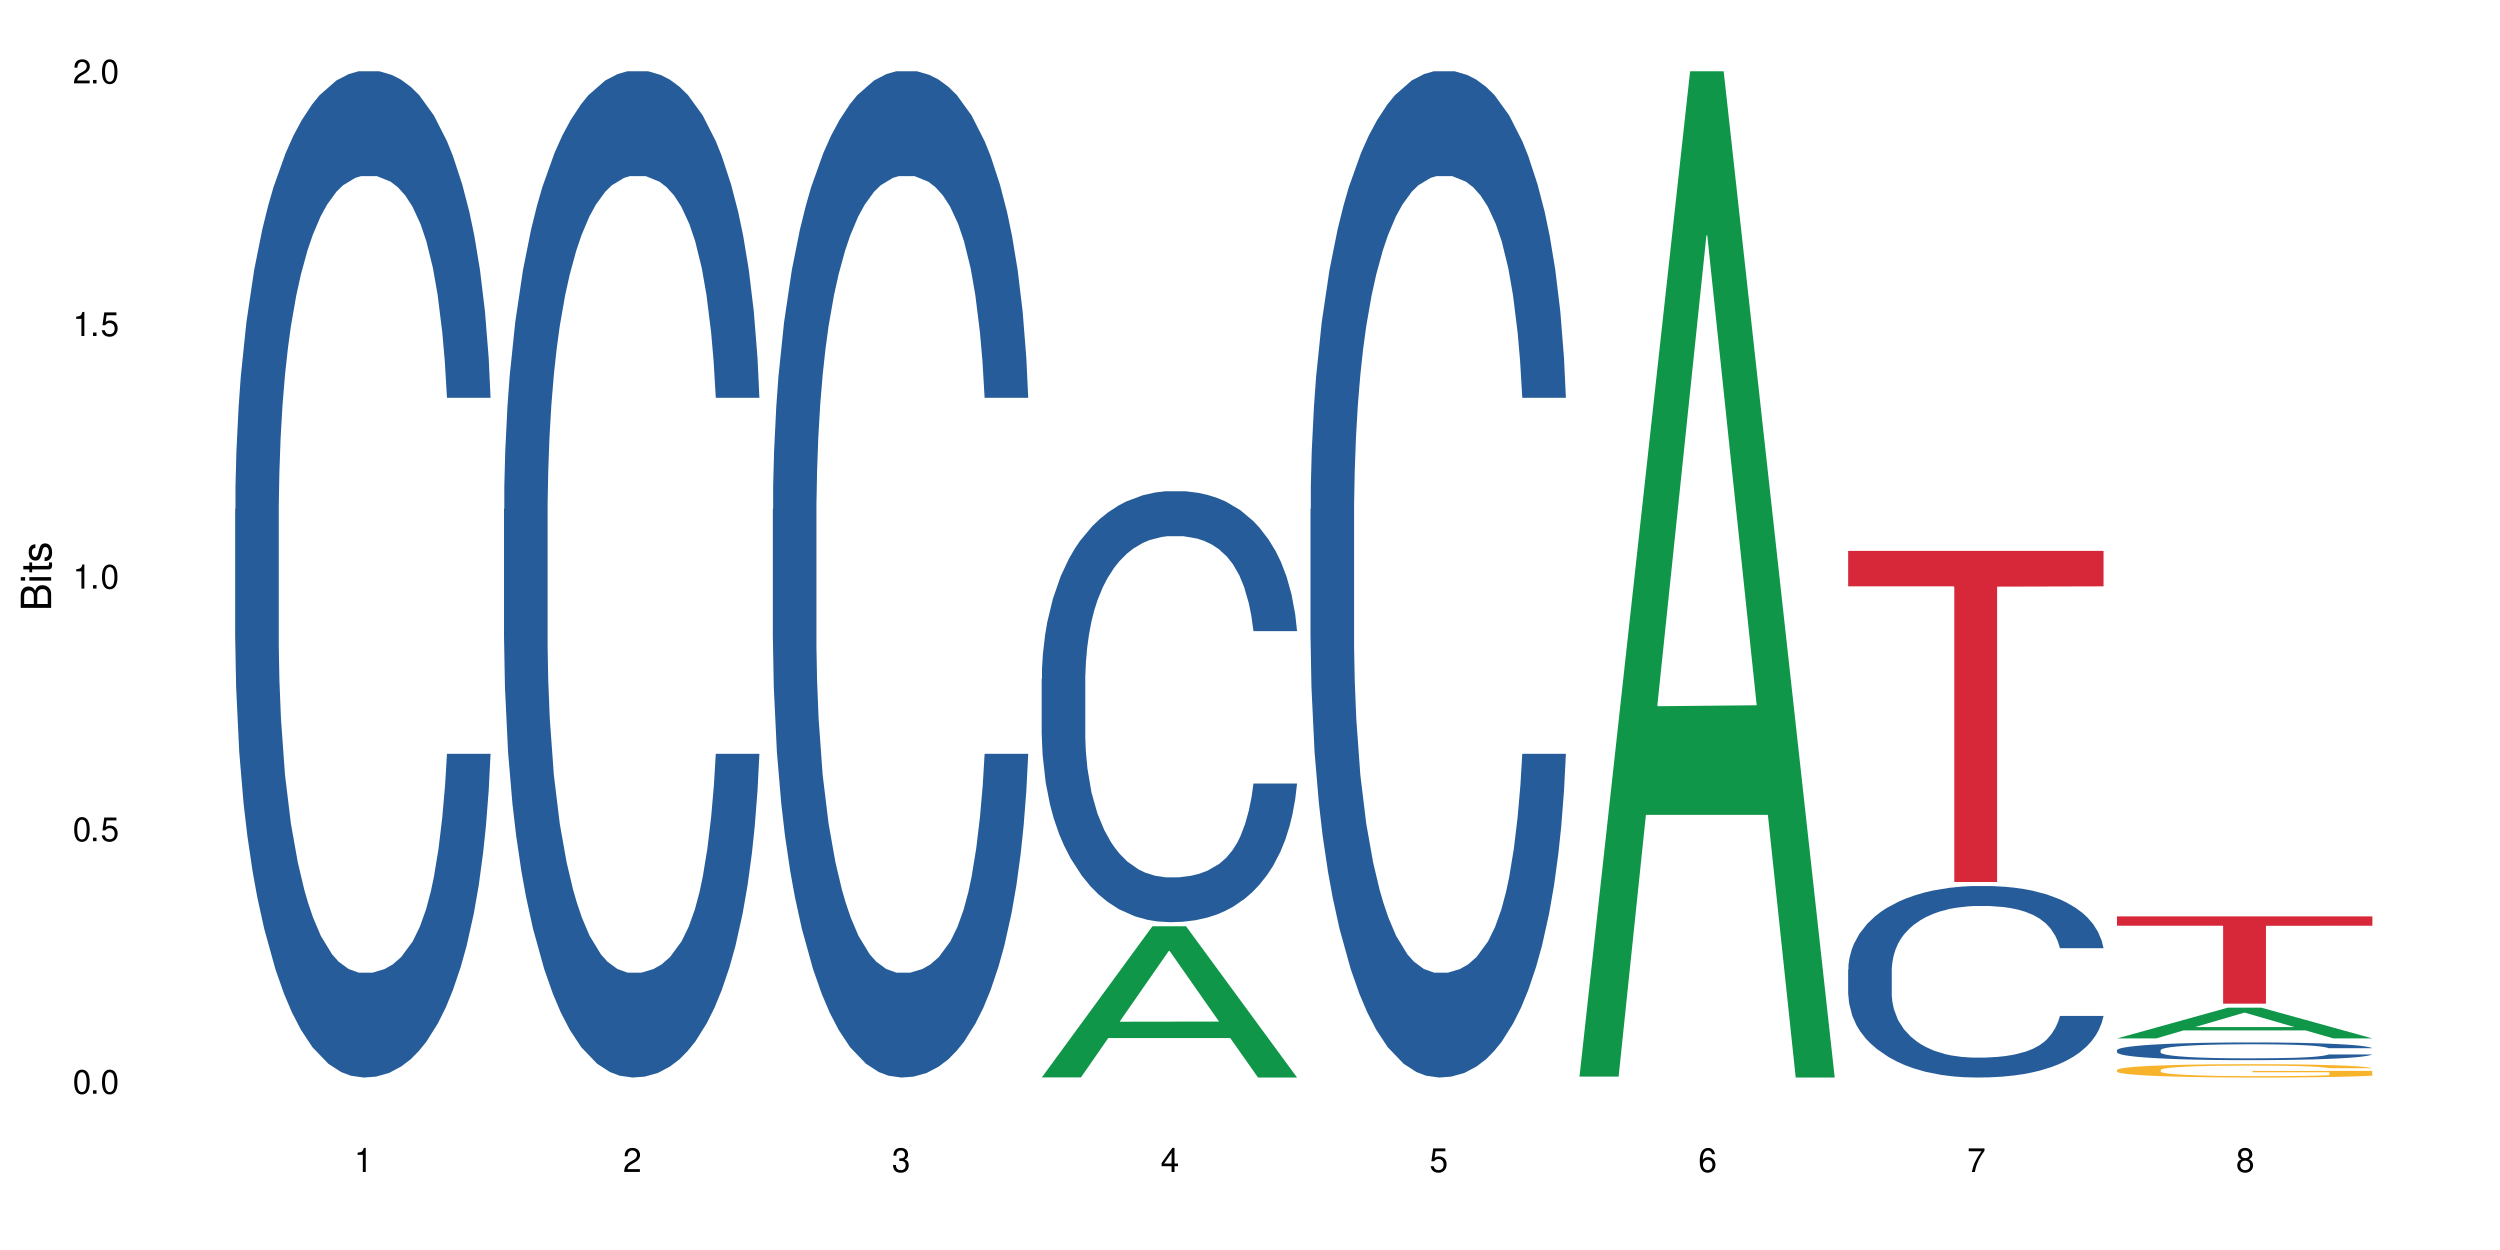 <?xml version="1.0" encoding="UTF-8"?>
<svg xmlns="http://www.w3.org/2000/svg" xmlns:xlink="http://www.w3.org/1999/xlink" width="720" height="360" viewBox="0 0 720 360">
<defs>
<g>
<g id="glyph-0-0">
</g>
<g id="glyph-0-1">
<path d="M 2.641 -6.938 C 2 -6.938 1.422 -6.656 1.078 -6.172 C 0.641 -5.562 0.406 -4.641 0.406 -3.359 C 0.406 -1.016 1.188 0.219 2.641 0.219 C 4.078 0.219 4.859 -1.016 4.859 -3.297 C 4.859 -4.641 4.656 -5.547 4.203 -6.172 C 3.844 -6.656 3.281 -6.938 2.641 -6.938 Z M 2.641 -6.188 C 3.547 -6.188 4 -5.25 4 -3.375 C 4 -1.406 3.562 -0.484 2.625 -0.484 C 1.734 -0.484 1.281 -1.438 1.281 -3.344 C 1.281 -5.25 1.734 -6.188 2.641 -6.188 Z M 2.641 -6.188 "/>
</g>
<g id="glyph-0-2">
<path d="M 1.828 -1 L 0.828 -1 L 0.828 0 L 1.828 0 Z M 1.828 -1 "/>
</g>
<g id="glyph-0-3">
<path d="M 4.562 -6.797 L 1.062 -6.797 L 0.547 -3.094 L 1.328 -3.094 C 1.719 -3.562 2.047 -3.734 2.578 -3.734 C 3.484 -3.734 4.062 -3.109 4.062 -2.094 C 4.062 -1.125 3.484 -0.531 2.578 -0.531 C 1.828 -0.531 1.375 -0.906 1.188 -1.672 L 0.328 -1.672 C 0.453 -1.109 0.547 -0.844 0.75 -0.594 C 1.125 -0.078 1.828 0.219 2.594 0.219 C 3.969 0.219 4.922 -0.781 4.922 -2.219 C 4.922 -3.562 4.031 -4.484 2.719 -4.484 C 2.25 -4.484 1.859 -4.359 1.469 -4.062 L 1.734 -5.969 L 4.562 -5.969 Z M 4.562 -6.797 "/>
</g>
<g id="glyph-0-4">
<path d="M 2.484 -4.938 L 2.484 0 L 3.328 0 L 3.328 -6.938 L 2.766 -6.938 C 2.469 -5.875 2.281 -5.734 0.984 -5.562 L 0.984 -4.938 Z M 2.484 -4.938 "/>
</g>
<g id="glyph-0-5">
<path d="M 4.859 -0.828 L 1.281 -0.828 C 1.359 -1.406 1.672 -1.781 2.5 -2.281 L 3.469 -2.828 C 4.406 -3.344 4.906 -4.062 4.906 -4.906 C 4.906 -5.484 4.672 -6.031 4.266 -6.406 C 3.859 -6.766 3.375 -6.938 2.719 -6.938 C 1.859 -6.938 1.219 -6.625 0.844 -6.031 C 0.609 -5.672 0.5 -5.234 0.484 -4.531 L 1.328 -4.531 C 1.359 -5.016 1.406 -5.281 1.531 -5.516 C 1.75 -5.938 2.188 -6.203 2.703 -6.203 C 3.469 -6.203 4.031 -5.641 4.031 -4.891 C 4.031 -4.344 3.719 -3.859 3.125 -3.516 L 2.234 -3 C 0.812 -2.172 0.406 -1.531 0.328 -0.016 L 4.859 -0.016 Z M 4.859 -0.828 "/>
</g>
<g id="glyph-0-6">
<path d="M 2.125 -3.188 L 2.578 -3.188 C 3.5 -3.188 3.984 -2.766 3.984 -1.922 C 3.984 -1.062 3.469 -0.531 2.594 -0.531 C 1.656 -0.531 1.203 -1 1.156 -2.016 L 0.312 -2.016 C 0.344 -1.453 0.438 -1.094 0.609 -0.781 C 0.953 -0.109 1.625 0.219 2.547 0.219 C 3.953 0.219 4.859 -0.625 4.859 -1.938 C 4.859 -2.828 4.516 -3.297 3.703 -3.594 C 4.344 -3.844 4.656 -4.328 4.656 -5.031 C 4.656 -6.219 3.875 -6.938 2.578 -6.938 C 1.203 -6.938 0.484 -6.172 0.453 -4.703 L 1.297 -4.703 C 1.312 -5.125 1.344 -5.359 1.453 -5.578 C 1.641 -5.969 2.062 -6.203 2.594 -6.203 C 3.344 -6.203 3.797 -5.75 3.797 -5 C 3.797 -4.516 3.609 -4.219 3.25 -4.047 C 3.016 -3.953 2.703 -3.922 2.125 -3.906 Z M 2.125 -3.188 "/>
</g>
<g id="glyph-0-7">
<path d="M 3.141 -1.672 L 3.141 0 L 3.984 0 L 3.984 -1.672 L 4.984 -1.672 L 4.984 -2.438 L 3.984 -2.438 L 3.984 -6.938 L 3.359 -6.938 L 0.266 -2.578 L 0.266 -1.672 Z M 3.141 -2.438 L 1 -2.438 L 3.141 -5.5 Z M 3.141 -2.438 "/>
</g>
<g id="glyph-0-8">
<path d="M 4.781 -5.125 C 4.609 -6.266 3.891 -6.938 2.844 -6.938 C 2.094 -6.938 1.422 -6.578 1.031 -5.953 C 0.594 -5.266 0.406 -4.422 0.406 -3.172 C 0.406 -2 0.578 -1.25 0.984 -0.641 C 1.359 -0.078 1.953 0.219 2.703 0.219 C 3.984 0.219 4.922 -0.75 4.922 -2.094 C 4.922 -3.375 4.062 -4.281 2.844 -4.281 C 2.172 -4.281 1.641 -4.031 1.281 -3.516 C 1.281 -5.234 1.828 -6.188 2.797 -6.188 C 3.391 -6.188 3.797 -5.797 3.938 -5.125 Z M 2.734 -3.531 C 3.547 -3.531 4.062 -2.953 4.062 -2.031 C 4.062 -1.156 3.484 -0.531 2.703 -0.531 C 1.922 -0.531 1.328 -1.188 1.328 -2.078 C 1.328 -2.938 1.906 -3.531 2.734 -3.531 Z M 2.734 -3.531 "/>
</g>
<g id="glyph-0-9">
<path d="M 4.984 -6.797 L 0.438 -6.797 L 0.438 -5.969 L 4.109 -5.969 C 2.5 -3.656 1.828 -2.234 1.328 0 L 2.219 0 C 2.594 -2.172 3.453 -4.047 4.984 -6.094 Z M 4.984 -6.797 "/>
</g>
<g id="glyph-0-10">
<path d="M 3.75 -3.656 C 4.469 -4.094 4.688 -4.438 4.688 -5.078 C 4.688 -6.172 3.844 -6.938 2.641 -6.938 C 1.438 -6.938 0.594 -6.172 0.594 -5.094 C 0.594 -4.438 0.812 -4.094 1.516 -3.656 C 0.734 -3.266 0.359 -2.703 0.359 -1.922 C 0.359 -0.656 1.281 0.219 2.641 0.219 C 3.984 0.219 4.922 -0.656 4.922 -1.922 C 4.922 -2.703 4.531 -3.266 3.75 -3.656 Z M 2.641 -6.188 C 3.359 -6.188 3.812 -5.75 3.812 -5.062 C 3.812 -4.406 3.344 -3.984 2.641 -3.984 C 1.922 -3.984 1.453 -4.406 1.453 -5.078 C 1.453 -5.75 1.922 -6.188 2.641 -6.188 Z M 2.641 -3.266 C 3.484 -3.266 4.062 -2.719 4.062 -1.906 C 4.062 -1.078 3.484 -0.531 2.625 -0.531 C 1.797 -0.531 1.219 -1.094 1.219 -1.906 C 1.219 -2.719 1.781 -3.266 2.641 -3.266 Z M 2.641 -3.266 "/>
</g>
<g id="glyph-1-0">
</g>
<g id="glyph-1-1">
<path d="M 0 -0.953 L 0 -4.891 C 0 -5.719 -0.234 -6.344 -0.734 -6.797 C -1.188 -7.234 -1.812 -7.469 -2.5 -7.469 C -3.547 -7.469 -4.188 -7 -4.625 -5.875 C -4.984 -6.688 -5.625 -7.094 -6.531 -7.094 C -7.172 -7.094 -7.734 -6.859 -8.141 -6.391 C -8.562 -5.922 -8.75 -5.344 -8.75 -4.5 L -8.75 -0.953 Z M -4.984 -2.062 L -7.766 -2.062 L -7.766 -4.219 C -7.766 -4.844 -7.688 -5.203 -7.453 -5.5 C -7.219 -5.812 -6.859 -5.969 -6.375 -5.969 C -5.891 -5.969 -5.531 -5.812 -5.297 -5.5 C -5.062 -5.203 -4.984 -4.844 -4.984 -4.219 Z M -0.984 -2.062 L -4 -2.062 L -4 -4.781 C -4 -5.766 -3.438 -6.359 -2.484 -6.359 C -1.547 -6.359 -0.984 -5.766 -0.984 -4.781 Z M -0.984 -2.062 "/>
</g>
<g id="glyph-1-2">
<path d="M -6.281 -1.797 L -6.281 -0.797 L 0 -0.797 L 0 -1.797 Z M -8.75 -1.797 L -8.75 -0.797 L -7.484 -0.797 L -7.484 -1.797 Z M -8.75 -1.797 "/>
</g>
<g id="glyph-1-3">
<path d="M -6.281 -3.047 L -6.281 -2.016 L -8.016 -2.016 L -8.016 -1.016 L -6.281 -1.016 L -6.281 -0.172 L -5.469 -0.172 L -5.469 -1.016 L -0.719 -1.016 C -0.078 -1.016 0.281 -1.453 0.281 -2.234 C 0.281 -2.5 0.25 -2.719 0.188 -3.047 L -0.641 -3.047 C -0.609 -2.906 -0.594 -2.766 -0.594 -2.562 C -0.594 -2.141 -0.719 -2.016 -1.156 -2.016 L -5.469 -2.016 L -5.469 -3.047 Z M -6.281 -3.047 "/>
</g>
<g id="glyph-1-4">
<path d="M -4.531 -5.25 C -5.766 -5.25 -6.469 -4.422 -6.469 -2.969 C -6.469 -1.516 -5.719 -0.562 -4.547 -0.562 C -3.562 -0.562 -3.094 -1.062 -2.734 -2.562 L -2.516 -3.484 C -2.344 -4.188 -2.094 -4.469 -1.641 -4.469 C -1.047 -4.469 -0.641 -3.875 -0.641 -3 C -0.641 -2.453 -0.797 -2 -1.062 -1.75 C -1.25 -1.594 -1.422 -1.531 -1.875 -1.469 L -1.875 -0.406 C -0.422 -0.453 0.281 -1.266 0.281 -2.922 C 0.281 -4.5 -0.5 -5.516 -1.719 -5.516 C -2.656 -5.516 -3.172 -4.984 -3.469 -3.734 L -3.703 -2.766 C -3.891 -1.953 -4.156 -1.609 -4.594 -1.609 C -5.188 -1.609 -5.547 -2.125 -5.547 -2.938 C -5.547 -3.75 -5.203 -4.172 -4.531 -4.203 Z M -4.531 -5.25 "/>
</g>
</g>
</defs>
<rect x="-72" y="-36" width="864" height="432" fill="rgb(100%, 100%, 100%)" fill-opacity="1"/>
<path fill-rule="nonzero" fill="rgb(14.51%, 36.078%, 60%)" fill-opacity="1" d="M 67.73 146.621 L 67.82 146.355 L 67.82 140 L 68.09 129.934 L 68.719 117.215 L 69.344 108.477 L 70.961 92.844 L 73.203 77.746 L 75.535 66.09 L 77.238 59.203 L 78.766 53.902 L 82.262 44.102 L 84.504 39.07 L 86.926 34.566 L 89.887 30.062 L 92.039 27.414 L 96.883 23.176 L 100.469 21.32 L 103.25 20.527 L 109.262 20.527 L 112.848 21.586 L 115.449 22.91 L 118.32 25.031 L 120.742 27.414 L 124.957 33.242 L 128.727 40.66 L 130.43 44.898 L 133.121 53.109 L 135.184 61.055 L 136.617 67.945 L 138.234 77.746 L 139.668 89.668 L 140.746 103.176 L 141.281 114.566 L 128.727 114.566 L 128.098 103.973 L 127.379 95.758 L 126.035 84.898 L 124.688 77.215 L 122.805 69.535 L 121.102 64.5 L 118.77 59.469 L 116.707 56.289 L 114.555 53.902 L 112.488 52.316 L 108.543 50.727 L 103.969 50.727 L 102.266 51.254 L 98.766 53.375 L 96.883 55.23 L 94.191 58.938 L 92.309 62.383 L 90.066 67.68 L 88.539 72.184 L 86.656 79.07 L 85.312 85.164 L 83.785 93.906 L 82.891 100.527 L 82.082 107.945 L 81.363 116.688 L 80.828 125.957 L 80.469 135.762 L 80.289 145.297 L 80.289 186.355 L 80.469 195.895 L 80.918 207.02 L 82.082 223.18 L 83.785 237.219 L 85.762 248.344 L 87.645 256.293 L 88.719 260 L 90.156 264.238 L 92.398 269.535 L 95.629 274.836 L 97.512 276.953 L 100.383 279.074 L 103.34 280.133 L 107.289 280.133 L 110.785 279.074 L 113.117 277.75 L 115.539 275.629 L 118.859 271.125 L 120.922 266.887 L 122.715 261.855 L 124.062 256.82 L 124.957 252.582 L 126.305 244.371 L 127.379 235.363 L 128.188 226.094 L 128.727 217.086 L 141.281 217.086 L 140.746 227.684 L 139.938 238.012 L 139.129 245.695 L 137.875 254.969 L 136.441 263.18 L 134.375 272.449 L 132.672 278.543 L 130.43 285.168 L 128.367 290.199 L 126.125 294.703 L 122.805 300 L 120.652 302.648 L 118.32 305.035 L 115.539 307.152 L 112.043 309.008 L 108.273 310.066 L 104.777 310.332 L 101.008 309.801 L 98.227 308.742 L 94.551 306.359 L 89.977 301.59 L 86.656 296.559 L 84.055 291.523 L 81.812 286.227 L 79.301 279.074 L 76.074 267.418 L 74.098 258.41 L 72.754 250.992 L 71.23 240.664 L 70.152 231.391 L 68.898 216.555 L 68 197.746 L 67.73 183.18 Z M 67.73 146.621 "/>
<path fill-rule="nonzero" fill="rgb(14.51%, 36.078%, 60%)" fill-opacity="1" d="M 145.156 146.621 L 145.242 146.355 L 145.242 140 L 145.512 129.934 L 146.141 117.215 L 146.77 108.477 L 148.383 92.844 L 150.625 77.746 L 152.957 66.09 L 154.664 59.203 L 156.188 53.902 L 159.684 44.102 L 161.93 39.07 L 164.352 34.566 L 167.309 30.062 L 169.461 27.414 L 174.305 23.176 L 177.895 21.32 L 180.676 20.527 L 186.684 20.527 L 190.273 21.586 L 192.875 22.91 L 195.742 25.031 L 198.164 27.414 L 202.383 33.242 L 206.148 40.66 L 207.852 44.898 L 210.543 53.109 L 212.605 61.055 L 214.043 67.945 L 215.656 77.746 L 217.094 89.668 L 218.168 103.176 L 218.707 114.566 L 206.148 114.566 L 205.52 103.973 L 204.805 95.758 L 203.457 84.898 L 202.113 77.215 L 200.23 69.535 L 198.523 64.5 L 196.191 59.469 L 194.129 56.289 L 191.977 53.902 L 189.914 52.316 L 185.969 50.727 L 181.391 50.727 L 179.688 51.254 L 176.191 53.375 L 174.305 55.23 L 171.613 58.938 L 169.73 62.383 L 167.488 67.68 L 165.965 72.184 L 164.082 79.07 L 162.734 85.164 L 161.211 93.906 L 160.312 100.527 L 159.508 107.945 L 158.789 116.688 L 158.25 125.957 L 157.891 135.762 L 157.711 145.297 L 157.711 186.355 L 157.891 195.895 L 158.34 207.02 L 159.508 223.18 L 161.211 237.219 L 163.184 248.344 L 165.066 256.293 L 166.145 260 L 167.578 264.238 L 169.82 269.535 L 173.051 274.836 L 174.934 276.953 L 177.805 279.074 L 180.766 280.133 L 184.711 280.133 L 188.211 279.074 L 190.543 277.75 L 192.965 275.629 L 196.281 271.125 L 198.344 266.887 L 200.141 261.855 L 201.484 256.82 L 202.383 252.582 L 203.727 244.371 L 204.805 235.363 L 205.609 226.094 L 206.148 217.086 L 218.707 217.086 L 218.168 227.684 L 217.359 238.012 L 216.555 245.695 L 215.297 254.969 L 213.863 263.18 L 211.801 272.449 L 210.094 278.543 L 207.852 285.168 L 205.789 290.199 L 203.547 294.703 L 200.23 300 L 198.074 302.648 L 195.742 305.035 L 192.965 307.152 L 189.465 309.008 L 185.699 310.066 L 182.199 310.332 L 178.434 309.801 L 175.652 308.742 L 171.973 306.359 L 167.398 301.59 L 164.082 296.559 L 161.48 291.523 L 159.238 286.227 L 156.727 279.074 L 153.496 267.418 L 151.523 258.41 L 150.176 250.992 L 148.652 240.664 L 147.574 231.391 L 146.32 216.555 L 145.422 197.746 L 145.156 183.18 Z M 145.156 146.621 "/>
<path fill-rule="nonzero" fill="rgb(14.51%, 36.078%, 60%)" fill-opacity="1" d="M 222.578 146.621 L 222.668 146.355 L 222.668 140 L 222.938 129.934 L 223.562 117.215 L 224.191 108.477 L 225.809 92.844 L 228.051 77.746 L 230.383 66.09 L 232.086 59.203 L 233.609 53.902 L 237.109 44.102 L 239.352 39.07 L 241.773 34.566 L 244.734 30.062 L 246.887 27.414 L 251.73 23.176 L 255.316 21.32 L 258.098 20.527 L 264.109 20.527 L 267.695 21.586 L 270.297 22.91 L 273.168 25.031 L 275.59 27.414 L 279.805 33.242 L 283.57 40.66 L 285.277 44.898 L 287.969 53.109 L 290.031 61.055 L 291.465 67.945 L 293.082 77.746 L 294.516 89.668 L 295.59 103.176 L 296.129 114.566 L 283.57 114.566 L 282.945 103.973 L 282.227 95.758 L 280.883 84.898 L 279.535 77.215 L 277.652 69.535 L 275.949 64.5 L 273.617 59.469 L 271.551 56.289 L 269.398 53.902 L 267.336 52.316 L 263.391 50.727 L 258.816 50.727 L 257.109 51.254 L 253.613 53.375 L 251.73 55.23 L 249.039 58.938 L 247.156 62.383 L 244.914 67.68 L 243.387 72.184 L 241.504 79.07 L 240.16 85.164 L 238.633 93.906 L 237.738 100.527 L 236.93 107.945 L 236.211 116.688 L 235.672 125.957 L 235.316 135.762 L 235.137 145.297 L 235.137 186.355 L 235.316 195.895 L 235.762 207.02 L 236.93 223.18 L 238.633 237.219 L 240.605 248.344 L 242.492 256.293 L 243.566 260 L 245.004 264.238 L 247.246 269.535 L 250.473 274.836 L 252.355 276.953 L 255.227 279.074 L 258.188 280.133 L 262.133 280.133 L 265.633 279.074 L 267.965 277.75 L 270.387 275.629 L 273.707 271.125 L 275.77 266.887 L 277.562 261.855 L 278.906 256.82 L 279.805 252.582 L 281.148 244.371 L 282.227 235.363 L 283.035 226.094 L 283.57 217.086 L 296.129 217.086 L 295.59 227.684 L 294.785 238.012 L 293.977 245.695 L 292.723 254.969 L 291.285 263.18 L 289.223 272.449 L 287.52 278.543 L 285.277 285.168 L 283.215 290.199 L 280.973 294.703 L 277.652 300 L 275.5 302.648 L 273.168 305.035 L 270.387 307.152 L 266.887 309.008 L 263.121 310.066 L 259.621 310.332 L 255.855 309.801 L 253.074 308.742 L 249.398 306.359 L 244.824 301.59 L 241.504 296.559 L 238.902 291.523 L 236.66 286.227 L 234.148 279.074 L 230.918 267.418 L 228.945 258.41 L 227.602 250.992 L 226.074 240.664 L 225 231.391 L 223.742 216.555 L 222.848 197.746 L 222.578 183.18 Z M 222.578 146.621 "/>
<path fill-rule="nonzero" fill="rgb(6.275%, 58.824%, 28.235%)" fill-opacity="1" d="M 300 310.293 L 300.078 310.25 L 331.906 266.758 L 341.57 266.758 L 373.555 310.332 L 362.316 310.332 L 354.301 298.957 L 319.176 298.957 L 311.316 310.293 L 300 310.293 L 322.555 294.254 L 351.078 294.211 L 336.855 273.879 L 336.699 273.836 L 336.543 273.961 L 322.477 294.211 L 322.555 294.254 Z M 300 310.293 "/>
<path fill-rule="nonzero" fill="rgb(14.51%, 36.078%, 60%)" fill-opacity="1" d="M 300 195.488 L 300.09 195.375 L 300.09 192.652 L 300.359 188.344 L 300.988 182.898 L 301.617 179.156 L 303.23 172.461 L 305.473 165.996 L 307.805 161.004 L 309.508 158.055 L 311.035 155.785 L 314.531 151.59 L 316.773 149.434 L 319.195 147.504 L 322.156 145.578 L 324.309 144.441 L 329.152 142.629 L 332.742 141.832 L 335.52 141.492 L 341.531 141.492 L 345.117 141.945 L 347.719 142.516 L 350.59 143.422 L 353.012 144.441 L 357.227 146.938 L 360.996 150.113 L 362.699 151.93 L 365.391 155.445 L 367.453 158.848 L 368.891 161.797 L 370.504 165.996 L 371.938 171.102 L 373.016 176.887 L 373.555 181.766 L 360.996 181.766 L 360.367 177.227 L 359.648 173.711 L 358.305 169.059 L 356.961 165.77 L 355.074 162.48 L 353.371 160.324 L 351.039 158.168 L 348.977 156.809 L 346.824 155.785 L 344.762 155.105 L 340.812 154.426 L 336.238 154.426 L 334.535 154.652 L 331.035 155.559 L 329.152 156.355 L 326.461 157.941 L 324.578 159.418 L 322.336 161.684 L 320.812 163.613 L 318.926 166.562 L 317.582 169.172 L 316.059 172.914 L 315.16 175.75 L 314.352 178.93 L 313.637 182.672 L 313.098 186.641 L 312.738 190.84 L 312.559 194.922 L 312.559 212.504 L 312.738 216.59 L 313.188 221.355 L 314.352 228.273 L 316.059 234.285 L 318.031 239.051 L 319.914 242.453 L 320.992 244.043 L 322.426 245.855 L 324.668 248.125 L 327.898 250.395 L 329.781 251.301 L 332.652 252.211 L 335.609 252.664 L 339.559 252.664 L 343.055 252.211 L 345.387 251.641 L 347.809 250.734 L 351.129 248.805 L 353.191 246.992 L 354.984 244.836 L 356.332 242.68 L 357.227 240.863 L 358.574 237.348 L 359.648 233.492 L 360.457 229.52 L 360.996 225.664 L 373.555 225.664 L 373.016 230.203 L 372.207 234.625 L 371.402 237.914 L 370.145 241.887 L 368.711 245.402 L 366.645 249.375 L 364.941 251.98 L 362.699 254.816 L 360.637 256.973 L 358.395 258.902 L 355.074 261.172 L 352.922 262.305 L 350.59 263.324 L 347.809 264.234 L 344.312 265.027 L 340.543 265.48 L 337.047 265.594 L 333.277 265.367 L 330.5 264.914 L 326.82 263.895 L 322.246 261.852 L 318.926 259.695 L 316.324 257.539 L 314.082 255.273 L 311.57 252.211 L 308.344 247.219 L 306.371 243.359 L 305.023 240.184 L 303.5 235.762 L 302.422 231.789 L 301.168 225.438 L 300.27 217.383 L 300 211.145 Z M 300 195.488 "/>
<path fill-rule="nonzero" fill="rgb(14.51%, 36.078%, 60%)" fill-opacity="1" d="M 377.426 146.621 L 377.516 146.355 L 377.516 140 L 377.781 129.934 L 378.41 117.215 L 379.039 108.477 L 380.652 92.844 L 382.895 77.746 L 385.227 66.09 L 386.934 59.203 L 388.457 53.902 L 391.957 44.102 L 394.199 39.07 L 396.621 34.566 L 399.578 30.062 L 401.734 27.414 L 406.574 23.176 L 410.164 21.32 L 412.945 20.527 L 418.953 20.527 L 422.543 21.586 L 425.145 22.91 L 428.016 25.031 L 430.438 27.414 L 434.652 33.242 L 438.418 40.66 L 440.125 44.898 L 442.812 53.109 L 444.879 61.055 L 446.312 67.945 L 447.926 77.746 L 449.363 89.668 L 450.438 103.176 L 450.977 114.566 L 438.418 114.566 L 437.789 103.973 L 437.074 95.758 L 435.727 84.898 L 434.383 77.215 L 432.5 69.535 L 430.793 64.5 L 428.461 59.469 L 426.398 56.289 L 424.246 53.902 L 422.184 52.316 L 418.238 50.727 L 413.664 50.727 L 411.957 51.254 L 408.461 53.375 L 406.574 55.23 L 403.887 58.938 L 402 62.383 L 399.758 67.68 L 398.234 72.184 L 396.352 79.07 L 395.004 85.164 L 393.48 93.906 L 392.582 100.527 L 391.777 107.945 L 391.059 116.688 L 390.52 125.957 L 390.16 135.762 L 389.98 145.297 L 389.98 186.355 L 390.16 195.895 L 390.609 207.02 L 391.777 223.18 L 393.48 237.219 L 395.453 248.344 L 397.336 256.293 L 398.414 260 L 399.848 264.238 L 402.09 269.535 L 405.32 274.836 L 407.203 276.953 L 410.074 279.074 L 413.035 280.133 L 416.98 280.133 L 420.48 279.074 L 422.812 277.75 L 425.234 275.629 L 428.551 271.125 L 430.613 266.887 L 432.41 261.855 L 433.754 256.82 L 434.652 252.582 L 435.996 244.371 L 437.074 235.363 L 437.879 226.094 L 438.418 217.086 L 450.977 217.086 L 450.438 227.684 L 449.633 238.012 L 448.824 245.695 L 447.566 254.969 L 446.133 263.18 L 444.07 272.449 L 442.367 278.543 L 440.125 285.168 L 438.059 290.199 L 435.816 294.703 L 432.5 300 L 430.348 302.648 L 428.016 305.035 L 425.234 307.152 L 421.734 309.008 L 417.969 310.066 L 414.469 310.332 L 410.703 309.801 L 407.922 308.742 L 404.242 306.359 L 399.668 301.59 L 396.352 296.559 L 393.75 291.523 L 391.508 286.227 L 388.996 279.074 L 385.766 267.418 L 383.793 258.41 L 382.449 250.992 L 380.922 240.664 L 379.848 231.391 L 378.59 216.555 L 377.695 197.746 L 377.426 183.18 Z M 377.426 146.621 "/>
<path fill-rule="nonzero" fill="rgb(6.275%, 58.824%, 28.235%)" fill-opacity="1" d="M 454.848 310.059 L 454.926 309.789 L 486.75 20.527 L 496.418 20.527 L 528.398 310.332 L 517.164 310.332 L 509.148 234.684 L 474.023 234.684 L 466.164 310.059 L 454.848 310.059 L 477.402 203.391 L 505.926 203.117 L 491.703 67.875 L 491.547 67.602 L 491.387 68.418 L 477.32 203.117 L 477.402 203.391 Z M 454.848 310.059 "/>
<path fill-rule="nonzero" fill="rgb(14.51%, 36.078%, 60%)" fill-opacity="1" d="M 532.27 279.18 L 532.359 279.129 L 532.359 277.922 L 532.629 276.004 L 533.258 273.586 L 533.887 271.922 L 535.5 268.949 L 537.742 266.074 L 540.074 263.855 L 541.777 262.547 L 543.305 261.539 L 546.801 259.672 L 549.043 258.715 L 551.465 257.859 L 554.426 257 L 556.578 256.496 L 561.422 255.691 L 565.012 255.34 L 567.793 255.188 L 573.801 255.188 L 577.391 255.391 L 579.992 255.641 L 582.859 256.043 L 585.281 256.496 L 589.5 257.605 L 593.266 259.02 L 594.969 259.824 L 597.66 261.387 L 599.723 262.898 L 601.16 264.211 L 602.773 266.074 L 604.207 268.344 L 605.285 270.914 L 605.824 273.082 L 593.266 273.082 L 592.637 271.066 L 591.922 269.504 L 590.574 267.438 L 589.23 265.973 L 587.344 264.512 L 585.641 263.555 L 583.309 262.598 L 581.246 261.992 L 579.094 261.539 L 577.031 261.234 L 573.082 260.934 L 568.508 260.934 L 566.805 261.035 L 563.305 261.438 L 561.422 261.789 L 558.73 262.496 L 556.848 263.152 L 554.605 264.16 L 553.082 265.016 L 551.199 266.328 L 549.852 267.488 L 548.328 269.148 L 547.43 270.41 L 546.621 271.82 L 545.906 273.484 L 545.367 275.25 L 545.008 277.113 L 544.828 278.93 L 544.828 286.742 L 545.008 288.555 L 545.457 290.672 L 546.621 293.75 L 548.328 296.422 L 550.301 298.539 L 552.184 300.051 L 553.262 300.754 L 554.695 301.562 L 556.938 302.57 L 560.168 303.578 L 562.051 303.98 L 564.922 304.383 L 567.883 304.586 L 571.828 304.586 L 575.324 304.383 L 577.656 304.133 L 580.078 303.73 L 583.398 302.871 L 585.461 302.066 L 587.254 301.109 L 588.602 300.148 L 589.5 299.344 L 590.844 297.781 L 591.922 296.066 L 592.727 294.305 L 593.266 292.59 L 605.824 292.59 L 605.285 294.605 L 604.477 296.57 L 603.672 298.031 L 602.414 299.797 L 600.98 301.359 L 598.918 303.125 L 597.211 304.285 L 594.969 305.543 L 592.906 306.5 L 590.664 307.359 L 587.344 308.367 L 585.191 308.871 L 582.859 309.324 L 580.078 309.727 L 576.582 310.082 L 572.816 310.281 L 569.316 310.332 L 565.551 310.23 L 562.77 310.031 L 559.09 309.578 L 554.516 308.668 L 551.199 307.711 L 548.598 306.754 L 546.355 305.746 L 543.844 304.383 L 540.613 302.168 L 538.641 300.453 L 537.293 299.043 L 535.77 297.074 L 534.691 295.312 L 533.438 292.488 L 532.539 288.91 L 532.27 286.137 Z M 532.27 279.18 "/>
<path fill-rule="nonzero" fill="rgb(83.922%, 15.686%, 22.353%)" fill-opacity="1" d="M 532.27 158.656 L 605.824 158.656 L 605.824 168.867 L 575.168 168.953 L 575.168 254.023 L 562.836 254.023 L 562.836 169.043 L 562.656 168.867 L 532.27 168.867 Z M 532.27 158.656 "/>
<path fill-rule="nonzero" fill="rgb(6.275%, 58.824%, 28.235%)" fill-opacity="1" d="M 609.695 299.055 L 609.773 299.047 L 641.598 290.211 L 651.266 290.211 L 683.246 299.062 L 672.008 299.062 L 663.996 296.754 L 628.867 296.754 L 621.012 299.055 L 609.695 299.055 L 632.246 295.797 L 660.773 295.789 L 646.551 291.656 L 646.391 291.648 L 646.234 291.676 L 632.168 295.789 L 632.246 295.797 Z M 609.695 299.055 "/>
<path fill-rule="nonzero" fill="rgb(14.51%, 36.078%, 60%)" fill-opacity="1" d="M 609.695 302.445 L 609.785 302.441 L 609.785 302.328 L 610.055 302.152 L 610.68 301.93 L 611.309 301.773 L 612.922 301.5 L 615.164 301.234 L 617.5 301.027 L 619.203 300.906 L 620.727 300.816 L 624.227 300.641 L 626.469 300.555 L 628.891 300.477 L 631.852 300.395 L 634.004 300.348 L 638.848 300.273 L 642.434 300.242 L 645.215 300.227 L 651.223 300.227 L 654.812 300.246 L 657.414 300.27 L 660.285 300.309 L 662.707 300.348 L 666.922 300.453 L 670.688 300.582 L 672.395 300.656 L 675.086 300.801 L 677.148 300.941 L 678.582 301.062 L 680.195 301.234 L 681.633 301.445 L 682.707 301.68 L 683.246 301.883 L 670.688 301.883 L 670.062 301.695 L 669.344 301.551 L 667.996 301.359 L 666.652 301.227 L 664.77 301.09 L 663.066 301 L 660.734 300.914 L 658.668 300.855 L 656.516 300.816 L 654.453 300.785 L 650.508 300.758 L 645.934 300.758 L 644.227 300.77 L 640.73 300.805 L 638.848 300.84 L 636.156 300.902 L 634.273 300.965 L 632.027 301.059 L 630.504 301.137 L 628.621 301.258 L 627.273 301.363 L 625.75 301.52 L 624.852 301.637 L 624.047 301.766 L 623.328 301.918 L 622.789 302.082 L 622.43 302.254 L 622.254 302.422 L 622.254 303.145 L 622.43 303.312 L 622.879 303.508 L 624.047 303.793 L 625.75 304.039 L 627.723 304.234 L 629.605 304.375 L 630.684 304.438 L 632.117 304.516 L 634.363 304.605 L 637.59 304.699 L 639.473 304.738 L 642.344 304.773 L 645.305 304.793 L 649.25 304.793 L 652.75 304.773 L 655.082 304.75 L 657.504 304.715 L 660.82 304.637 L 662.887 304.559 L 664.68 304.473 L 666.023 304.383 L 666.922 304.309 L 668.266 304.164 L 669.344 304.008 L 670.152 303.844 L 670.688 303.684 L 683.246 303.684 L 682.707 303.871 L 681.902 304.051 L 681.094 304.188 L 679.84 304.352 L 678.402 304.496 L 676.34 304.656 L 674.637 304.766 L 672.395 304.883 L 670.332 304.969 L 668.086 305.051 L 664.77 305.145 L 662.617 305.188 L 660.285 305.23 L 657.504 305.27 L 654.004 305.301 L 650.238 305.32 L 646.738 305.324 L 642.973 305.316 L 640.191 305.297 L 636.516 305.254 L 631.941 305.172 L 628.621 305.082 L 626.02 304.992 L 623.777 304.898 L 621.266 304.773 L 618.035 304.57 L 616.062 304.41 L 614.719 304.281 L 613.191 304.098 L 612.117 303.938 L 610.859 303.676 L 609.965 303.344 L 609.695 303.09 Z M 609.695 302.445 "/>
<path fill-rule="nonzero" fill="rgb(96.863%, 70.196%, 16.863%)" fill-opacity="1" d="M 609.695 308.133 L 609.785 308.133 L 609.785 308.062 L 610.145 307.902 L 611.039 307.684 L 612.207 307.508 L 613.461 307.367 L 614.27 307.293 L 615.613 307.188 L 616.781 307.109 L 619.742 306.953 L 623.508 306.805 L 625.57 306.742 L 627.902 306.68 L 631.223 306.613 L 632.746 306.59 L 637.41 306.535 L 642.703 306.5 L 648.535 306.488 L 651.223 306.492 L 654.902 306.504 L 659.926 306.543 L 662.797 306.578 L 665.039 306.613 L 667.371 306.66 L 670.242 306.73 L 672.93 306.816 L 675.086 306.898 L 677.238 307.004 L 679.031 307.117 L 680.555 307.238 L 681.902 307.387 L 682.707 307.512 L 683.246 307.633 L 670.777 307.633 L 670.062 307.512 L 669.254 307.414 L 667.91 307.301 L 666.562 307.215 L 665.219 307.148 L 662.707 307.059 L 660.555 307 L 657.863 306.953 L 655.262 306.922 L 652.301 306.898 L 650.508 306.891 L 645.754 306.891 L 641.449 306.918 L 638.938 306.945 L 637.141 306.973 L 634.629 307.023 L 633.105 307.066 L 632.207 307.094 L 629.52 307.203 L 627.723 307.301 L 626.738 307.371 L 625.48 307.477 L 624.586 307.57 L 623.598 307.711 L 623.059 307.816 L 622.344 308.055 L 622.254 308.688 L 622.52 308.82 L 623.059 308.965 L 623.777 309.09 L 624.852 309.223 L 625.93 309.324 L 627.812 309.461 L 629.43 309.555 L 630.684 309.613 L 633.105 309.707 L 634.094 309.738 L 636.426 309.801 L 638.848 309.852 L 641.805 309.895 L 644.047 309.914 L 647.637 309.934 L 652.211 309.934 L 657.594 309.91 L 661 309.883 L 663.332 309.855 L 664.859 309.832 L 666.742 309.793 L 668.086 309.758 L 669.344 309.719 L 670.867 309.66 L 670.867 308.82 L 648.715 308.816 L 648.715 308.422 L 683.156 308.418 L 683.246 309.793 L 681.363 309.887 L 679.031 309.977 L 676.789 310.047 L 674.457 310.109 L 671.137 310.176 L 668.445 310.215 L 664.32 310.266 L 660.555 310.297 L 656.605 310.32 L 653.109 310.328 L 648.98 310.332 L 645.305 310.324 L 641.359 310.305 L 638.219 310.277 L 635.348 310.242 L 632.477 310.195 L 628.891 310.121 L 626.559 310.062 L 624.137 309.988 L 621.715 309.902 L 619.562 309.805 L 618.125 309.73 L 616.691 309.648 L 615.164 309.543 L 613.73 309.422 L 612.656 309.312 L 611.668 309.191 L 610.949 309.074 L 610.234 308.918 L 609.875 308.793 L 609.695 308.684 Z M 609.695 308.133 "/>
<path fill-rule="nonzero" fill="rgb(83.922%, 15.686%, 22.353%)" fill-opacity="1" d="M 609.695 263.918 L 683.246 263.918 L 683.246 266.609 L 652.594 266.633 L 652.594 289.047 L 640.258 289.047 L 640.258 266.656 L 640.082 266.609 L 609.695 266.609 Z M 609.695 263.918 "/>
<g fill="rgb(0%, 0%, 0%)" fill-opacity="1">
<use xlink:href="#glyph-0-1" x="20.965" y="314.993"/>
<use xlink:href="#glyph-0-2" x="25.965" y="314.993"/>
<use xlink:href="#glyph-0-1" x="28.965" y="314.993"/>
</g>
<g fill="rgb(0%, 0%, 0%)" fill-opacity="1">
<use xlink:href="#glyph-0-1" x="20.965" y="242.251"/>
<use xlink:href="#glyph-0-2" x="25.965" y="242.251"/>
<use xlink:href="#glyph-0-3" x="28.965" y="242.251"/>
</g>
<g fill="rgb(0%, 0%, 0%)" fill-opacity="1">
<use xlink:href="#glyph-0-4" x="20.965" y="169.509"/>
<use xlink:href="#glyph-0-2" x="25.965" y="169.509"/>
<use xlink:href="#glyph-0-1" x="28.965" y="169.509"/>
</g>
<g fill="rgb(0%, 0%, 0%)" fill-opacity="1">
<use xlink:href="#glyph-0-4" x="20.965" y="96.767"/>
<use xlink:href="#glyph-0-2" x="25.965" y="96.767"/>
<use xlink:href="#glyph-0-3" x="28.965" y="96.767"/>
</g>
<g fill="rgb(0%, 0%, 0%)" fill-opacity="1">
<use xlink:href="#glyph-0-5" x="20.965" y="24.024"/>
<use xlink:href="#glyph-0-2" x="25.965" y="24.024"/>
<use xlink:href="#glyph-0-1" x="28.965" y="24.024"/>
</g>
<g fill="rgb(0%, 0%, 0%)" fill-opacity="1">
<use xlink:href="#glyph-0-4" x="102.008" y="337.532"/>
</g>
<g fill="rgb(0%, 0%, 0%)" fill-opacity="1">
<use xlink:href="#glyph-0-5" x="179.43" y="337.532"/>
</g>
<g fill="rgb(0%, 0%, 0%)" fill-opacity="1">
<use xlink:href="#glyph-0-6" x="256.855" y="337.532"/>
</g>
<g fill="rgb(0%, 0%, 0%)" fill-opacity="1">
<use xlink:href="#glyph-0-7" x="334.277" y="337.532"/>
</g>
<g fill="rgb(0%, 0%, 0%)" fill-opacity="1">
<use xlink:href="#glyph-0-3" x="411.699" y="337.532"/>
</g>
<g fill="rgb(0%, 0%, 0%)" fill-opacity="1">
<use xlink:href="#glyph-0-8" x="489.125" y="337.532"/>
</g>
<g fill="rgb(0%, 0%, 0%)" fill-opacity="1">
<use xlink:href="#glyph-0-9" x="566.547" y="337.532"/>
</g>
<g fill="rgb(0%, 0%, 0%)" fill-opacity="1">
<use xlink:href="#glyph-0-10" x="643.969" y="337.532"/>
</g>
<g fill="rgb(0%, 0%, 0%)" fill-opacity="1">
<use xlink:href="#glyph-1-1" x="14.725" y="176.012"/>
<use xlink:href="#glyph-1-2" x="14.725" y="168.012"/>
<use xlink:href="#glyph-1-3" x="14.725" y="165.012"/>
<use xlink:href="#glyph-1-4" x="14.725" y="162.012"/>
</g>
</svg>
